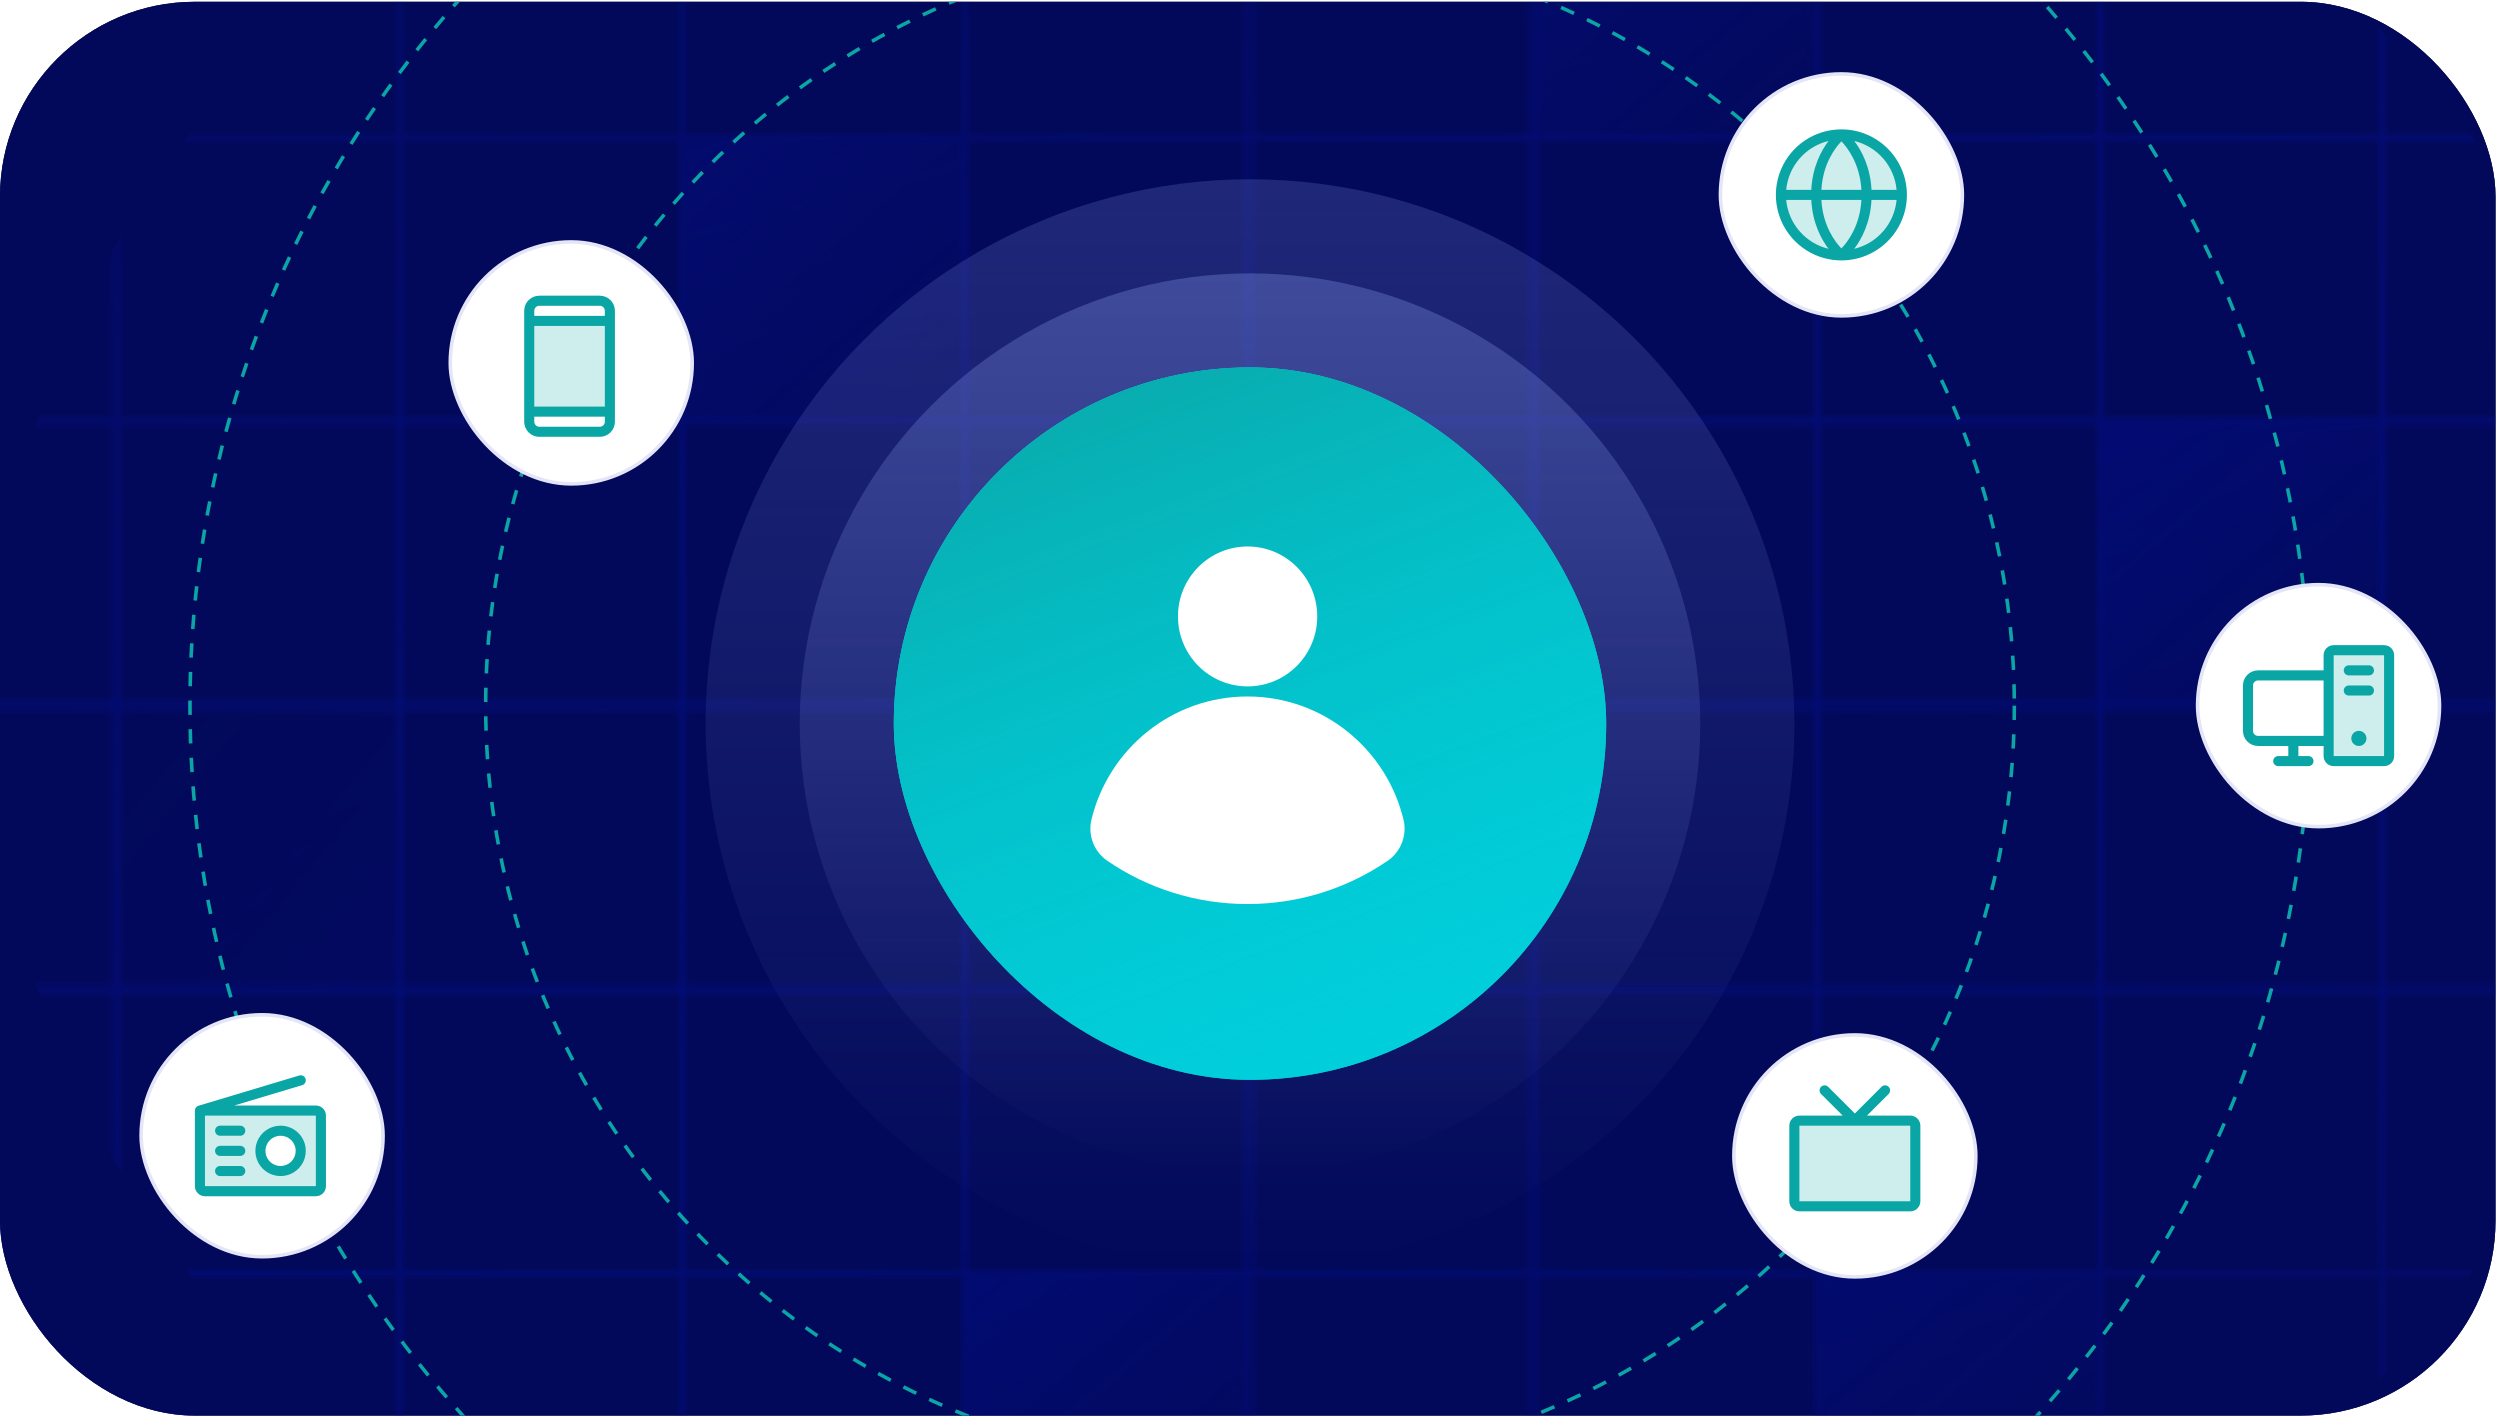 <svg width="372" height="211" viewBox="0 0 372 211" fill="none" xmlns="http://www.w3.org/2000/svg">
<g clip-path="url(#clip0_23200_16183)">
<rect y="0.266" width="371.333" height="210.375" rx="29" fill="#B9B9B9"/>
<rect y="0.266" width="371.333" height="210.375" rx="29" fill="url(#paint0_linear_23200_16183)"/>
<rect y="0.266" width="371.333" height="210.375" rx="29" fill="#02095A"/>
<g clip-path="url(#clip1_23200_16183)">
<mask id="mask0_23200_16183" style="mask-type:alpha" maskUnits="userSpaceOnUse" x="-26" y="-107" width="424" height="424">
<path d="M17.184 -21.566H-25V20.617H17.184V-21.566Z" stroke="url(#paint1_linear_23200_16183)" stroke-width="0.639" stroke-miterlimit="10"/>
<path d="M59.356 -21.566H17.172V20.617H59.356V-21.566Z" stroke="url(#paint2_linear_23200_16183)" stroke-width="0.639" stroke-miterlimit="10"/>
<path d="M101.551 -21.566H59.367V20.617H101.551V-21.566Z" stroke="url(#paint3_linear_23200_16183)" stroke-width="0.639" stroke-miterlimit="10"/>
<path d="M143.731 -21.566H101.547V20.617H143.731V-21.566Z" stroke="url(#paint4_linear_23200_16183)" stroke-width="0.639" stroke-miterlimit="10"/>
<path d="M185.918 -21.566H143.734V20.617H185.918V-21.566Z" stroke="url(#paint5_linear_23200_16183)" stroke-width="0.639" stroke-miterlimit="10"/>
<path d="M228.098 -21.566H185.914V20.617H228.098V-21.566Z" stroke="url(#paint6_linear_23200_16183)" stroke-width="0.639" stroke-miterlimit="10"/>
<path d="M270.285 -21.566H228.102V20.617H270.285V-21.566Z" fill="url(#paint7_linear_23200_16183)" stroke="url(#paint8_linear_23200_16183)" stroke-width="0.639" stroke-miterlimit="10"/>
<path d="M312.457 -21.566H270.273V20.617H312.457V-21.566Z" stroke="url(#paint9_linear_23200_16183)" stroke-width="0.639" stroke-miterlimit="10"/>
<path d="M354.645 -21.566H312.461V20.617H354.645V-21.566Z" stroke="url(#paint10_linear_23200_16183)" stroke-width="0.639" stroke-miterlimit="10"/>
<path d="M396.832 -21.566H354.648V20.617H396.832V-21.566Z" stroke="url(#paint11_linear_23200_16183)" stroke-width="0.639" stroke-miterlimit="10"/>
<path d="M17.184 20.617H-25V62.801H17.184V20.617Z" stroke="url(#paint12_linear_23200_16183)" stroke-width="0.639" stroke-miterlimit="10"/>
<path d="M59.356 20.617H17.172V62.801H59.356V20.617Z" stroke="url(#paint13_linear_23200_16183)" stroke-width="0.639" stroke-miterlimit="10"/>
<path d="M101.551 20.617H59.367V62.801H101.551V20.617Z" stroke="url(#paint14_linear_23200_16183)" stroke-width="0.639" stroke-miterlimit="10"/>
<path d="M143.731 20.617H101.547V62.801H143.731V20.617Z" fill="url(#paint15_linear_23200_16183)" stroke="url(#paint16_linear_23200_16183)" stroke-width="0.639" stroke-miterlimit="10"/>
<path d="M185.918 20.617H143.734V62.801H185.918V20.617Z" stroke="url(#paint17_linear_23200_16183)" stroke-width="0.639" stroke-miterlimit="10"/>
<path d="M228.098 20.617H185.914V62.801H228.098V20.617Z" stroke="url(#paint18_linear_23200_16183)" stroke-width="0.639" stroke-miterlimit="10"/>
<path d="M270.285 20.617H228.102V62.801H270.285V20.617Z" stroke="url(#paint19_linear_23200_16183)" stroke-width="0.639" stroke-miterlimit="10"/>
<path d="M312.457 20.617H270.273V62.801H312.457V20.617Z" stroke="url(#paint20_linear_23200_16183)" stroke-width="0.639" stroke-miterlimit="10"/>
<path d="M354.645 20.617H312.461V62.801H354.645V20.617Z" stroke="url(#paint21_linear_23200_16183)" stroke-width="0.639" stroke-miterlimit="10"/>
<path d="M396.832 20.617H354.648V62.801H396.832V20.617Z" stroke="url(#paint22_linear_23200_16183)" stroke-width="0.639" stroke-miterlimit="10"/>
<path d="M17.184 62.801H-25V104.985H17.184V62.801Z" stroke="url(#paint23_linear_23200_16183)" stroke-width="0.639" stroke-miterlimit="10"/>
<path d="M59.356 62.801H17.172V104.985H59.356V62.801Z" stroke="url(#paint24_linear_23200_16183)" stroke-width="0.639" stroke-miterlimit="10"/>
<path d="M101.551 62.801H59.367V104.985H101.551V62.801Z" stroke="url(#paint25_linear_23200_16183)" stroke-width="0.639" stroke-miterlimit="10"/>
<path d="M143.731 62.801H101.547V104.985H143.731V62.801Z" stroke="url(#paint26_linear_23200_16183)" stroke-width="0.639" stroke-miterlimit="10"/>
<path d="M185.918 62.801H143.734V104.985H185.918V62.801Z" stroke="url(#paint27_linear_23200_16183)" stroke-width="0.639" stroke-miterlimit="10"/>
<path d="M228.098 62.801H185.914V104.985H228.098V62.801Z" stroke="url(#paint28_linear_23200_16183)" stroke-width="0.639" stroke-miterlimit="10"/>
<path d="M270.285 62.801H228.102V104.985H270.285V62.801Z" stroke="url(#paint29_linear_23200_16183)" stroke-width="0.639" stroke-miterlimit="10"/>
<path d="M312.457 62.801H270.273V104.985H312.457V62.801Z" stroke="url(#paint30_linear_23200_16183)" stroke-width="0.639" stroke-miterlimit="10"/>
<path d="M354.645 62.801H312.461V104.985H354.645V62.801Z" fill="url(#paint31_linear_23200_16183)" stroke="url(#paint32_linear_23200_16183)" stroke-width="0.639" stroke-miterlimit="10"/>
<path d="M396.832 62.801H354.648V104.985H396.832V62.801Z" stroke="url(#paint33_linear_23200_16183)" stroke-width="0.639" stroke-miterlimit="10"/>
<path d="M17.184 104.98H-25V147.164H17.184V104.98Z" stroke="url(#paint34_linear_23200_16183)" stroke-width="0.639" stroke-miterlimit="10"/>
<path d="M59.356 104.98H17.172V147.164H59.356V104.98Z" fill="url(#paint35_linear_23200_16183)" stroke="url(#paint36_linear_23200_16183)" stroke-width="0.639" stroke-miterlimit="10"/>
<path d="M101.551 104.98H59.367V147.164H101.551V104.98Z" stroke="url(#paint37_linear_23200_16183)" stroke-width="0.639" stroke-miterlimit="10"/>
<path d="M143.731 104.98H101.547V147.164H143.731V104.98Z" stroke="url(#paint38_linear_23200_16183)" stroke-width="0.639" stroke-miterlimit="10"/>
<path d="M185.918 104.98H143.734V147.164H185.918V104.98Z" stroke="url(#paint39_linear_23200_16183)" stroke-width="0.639" stroke-miterlimit="10"/>
<path d="M228.098 104.98H185.914V147.164H228.098V104.98Z" stroke="url(#paint40_linear_23200_16183)" stroke-width="0.639" stroke-miterlimit="10"/>
<path d="M270.285 104.98H228.102V147.164H270.285V104.98Z" stroke="url(#paint41_linear_23200_16183)" stroke-width="0.639" stroke-miterlimit="10"/>
<path d="M312.457 104.98H270.273V147.164H312.457V104.98Z" stroke="url(#paint42_linear_23200_16183)" stroke-width="0.639" stroke-miterlimit="10"/>
<path d="M354.645 104.98H312.461V147.164H354.645V104.98Z" stroke="url(#paint43_linear_23200_16183)" stroke-width="0.639" stroke-miterlimit="10"/>
<path d="M396.832 104.98H354.648V147.164H396.832V104.98Z" stroke="url(#paint44_linear_23200_16183)" stroke-width="0.639" stroke-miterlimit="10"/>
<path d="M17.184 147.168H-25V189.352H17.184V147.168Z" stroke="url(#paint45_linear_23200_16183)" stroke-width="0.639" stroke-miterlimit="10"/>
<path d="M59.356 147.168H17.172V189.352H59.356V147.168Z" stroke="url(#paint46_linear_23200_16183)" stroke-width="0.639" stroke-miterlimit="10"/>
<path d="M101.551 147.168H59.367V189.352H101.551V147.168Z" stroke="url(#paint47_linear_23200_16183)" stroke-width="0.639" stroke-miterlimit="10"/>
<path d="M143.731 147.168H101.547V189.352H143.731V147.168Z" stroke="url(#paint48_linear_23200_16183)" stroke-width="0.639" stroke-miterlimit="10"/>
<path d="M185.918 147.168H143.734V189.352H185.918V147.168Z" stroke="url(#paint49_linear_23200_16183)" stroke-width="0.639" stroke-miterlimit="10"/>
<path d="M228.098 147.168H185.914V189.352H228.098V147.168Z" stroke="url(#paint50_linear_23200_16183)" stroke-width="0.639" stroke-miterlimit="10"/>
<path d="M270.285 147.168H228.102V189.352H270.285V147.168Z" stroke="url(#paint51_linear_23200_16183)" stroke-width="0.639" stroke-miterlimit="10"/>
<path d="M312.457 147.168H270.273V189.352H312.457V147.168Z" stroke="url(#paint52_linear_23200_16183)" stroke-width="0.639" stroke-miterlimit="10"/>
<path d="M354.645 147.168H312.461V189.352H354.645V147.168Z" stroke="url(#paint53_linear_23200_16183)" stroke-width="0.639" stroke-miterlimit="10"/>
<path d="M396.832 147.168H354.648V189.352H396.832V147.168Z" stroke="url(#paint54_linear_23200_16183)" stroke-width="0.639" stroke-miterlimit="10"/>
<path d="M17.184 189.348H-25V231.531H17.184V189.348Z" stroke="url(#paint55_linear_23200_16183)" stroke-width="0.639" stroke-miterlimit="10"/>
<path d="M59.356 189.348H17.172V231.531H59.356V189.348Z" stroke="url(#paint56_linear_23200_16183)" stroke-width="0.639" stroke-miterlimit="10"/>
<path d="M101.551 189.348H59.367V231.531H101.551V189.348Z" stroke="url(#paint57_linear_23200_16183)" stroke-width="0.639" stroke-miterlimit="10"/>
<path d="M143.731 189.348H101.547V231.531H143.731V189.348Z" stroke="url(#paint58_linear_23200_16183)" stroke-width="0.639" stroke-miterlimit="10"/>
<path d="M185.918 189.348H143.734V231.531H185.918V189.348Z" fill="url(#paint59_linear_23200_16183)" stroke="url(#paint60_linear_23200_16183)" stroke-width="0.639" stroke-miterlimit="10"/>
<path d="M228.098 189.348H185.914V231.531H228.098V189.348Z" stroke="url(#paint61_linear_23200_16183)" stroke-width="0.639" stroke-miterlimit="10"/>
<path d="M270.285 189.348H228.102V231.531H270.285V189.348Z" stroke="url(#paint62_linear_23200_16183)" stroke-width="0.639" stroke-miterlimit="10"/>
<path d="M312.457 189.348H270.273V231.531H312.457V189.348Z" fill="url(#paint63_linear_23200_16183)" stroke="url(#paint64_linear_23200_16183)" stroke-width="0.639" stroke-miterlimit="10"/>
<path d="M354.645 189.348H312.461V231.531H354.645V189.348Z" stroke="url(#paint65_linear_23200_16183)" stroke-width="0.639" stroke-miterlimit="10"/>
<path d="M396.832 189.348H354.648V231.531H396.832V189.348Z" stroke="url(#paint66_linear_23200_16183)" stroke-width="0.639" stroke-miterlimit="10"/>
</mask>
<g mask="url(#mask0_23200_16183)">
<g filter="url(#filter0_f_23200_16183)">
<ellipse cx="197.827" cy="104.75" rx="199.171" ry="162.086" fill="#02095A"/>
<ellipse cx="197.827" cy="104.75" rx="199.171" ry="162.086" fill="url(#paint67_linear_23200_16183)"/>
</g>
</g>
</g>
<circle cx="186" cy="105" r="113.733" stroke="url(#paint68_linear_23200_16183)" stroke-width="0.533" stroke-dasharray="2.13 2.13"/>
<circle cx="186" cy="105" r="157.733" stroke="url(#paint69_linear_23200_16183)" stroke-width="0.533" stroke-dasharray="2.13 2.13"/>
<g filter="url(#filter1_d_23200_16183)">
<rect x="256" y="11" width="36" height="36" rx="18" fill="white"/>
<rect x="256" y="11" width="36" height="36" rx="18" stroke="#E4E5F7" stroke-width="0.533"/>
<path opacity="0.2" d="M283 29C283 30.78 282.472 32.52 281.483 34C280.494 35.48 279.089 36.634 277.444 37.315C275.8 37.996 273.99 38.174 272.244 37.827C270.498 37.48 268.895 36.623 267.636 35.364C266.377 34.105 265.52 32.502 265.173 30.756C264.826 29.01 265.004 27.2 265.685 25.556C266.366 23.911 267.52 22.506 269 21.517C270.48 20.528 272.22 20 274 20C276.387 20 278.676 20.948 280.364 22.636C282.052 24.324 283 26.613 283 29Z" fill="#0AA5A5"/>
<path d="M274 19.25C272.072 19.25 270.187 19.822 268.583 20.893C266.98 21.965 265.73 23.487 264.992 25.269C264.254 27.05 264.061 29.011 264.437 30.902C264.814 32.793 265.742 34.531 267.106 35.894C268.469 37.258 270.207 38.187 272.098 38.563C273.989 38.939 275.95 38.746 277.731 38.008C279.513 37.27 281.035 36.02 282.107 34.417C283.178 32.813 283.75 30.928 283.75 29C283.747 26.415 282.719 23.937 280.891 22.109C279.063 20.281 276.585 19.253 274 19.25ZM282.214 28.25H278.48C278.313 24.827 276.994 22.407 275.913 20.975C277.592 21.378 279.102 22.296 280.232 23.601C281.362 24.906 282.056 26.531 282.215 28.25H282.214ZM271.022 29.75H276.978C276.762 33.651 274.894 36.042 274 36.969C273.105 36.041 271.238 33.65 271.022 29.75ZM271.022 28.25C271.238 24.349 273.106 21.958 274 21.031C274.895 21.962 276.762 24.353 276.978 28.25H271.022ZM272.087 20.975C271.006 22.407 269.688 24.827 269.52 28.25H265.785C265.944 26.531 266.638 24.906 267.768 23.601C268.898 22.296 270.408 21.378 272.087 20.975ZM265.785 29.75H269.52C269.69 33.173 271.006 35.593 272.087 37.025C270.408 36.622 268.898 35.704 267.768 34.399C266.638 33.094 265.944 31.469 265.785 29.75ZM275.91 37.025C276.991 35.593 278.306 33.173 278.477 29.75H282.212C282.052 31.468 281.359 33.093 280.23 34.398C279.1 35.703 277.591 36.621 275.913 37.025H275.91Z" fill="#0AA5A5"/>
</g>
<g filter="url(#filter2_d_23200_16183)">
<rect x="21" y="151" width="36" height="36" rx="18" fill="white"/>
<rect x="21" y="151" width="36" height="36" rx="18" stroke="#E4E5F7" stroke-width="0.533"/>
<path opacity="0.2" d="M47 165.25H29.75V176.5C29.75 176.699 29.829 176.89 29.97 177.03C30.11 177.171 30.301 177.25 30.5 177.25H47C47.199 177.25 47.39 177.171 47.53 177.03C47.671 176.89 47.75 176.699 47.75 176.5V166C47.75 165.801 47.671 165.61 47.53 165.47C47.39 165.329 47.199 165.25 47 165.25ZM41.75 174.25C41.157 174.25 40.577 174.074 40.083 173.744C39.59 173.415 39.205 172.946 38.978 172.398C38.751 171.85 38.692 171.247 38.808 170.665C38.923 170.083 39.209 169.548 39.629 169.129C40.048 168.709 40.583 168.423 41.165 168.308C41.747 168.192 42.35 168.251 42.898 168.478C43.446 168.705 43.915 169.09 44.244 169.583C44.574 170.077 44.75 170.657 44.75 171.25C44.75 172.046 44.434 172.809 43.871 173.371C43.309 173.934 42.546 174.25 41.75 174.25Z" fill="#0AA5A5"/>
<path d="M36.5 174.25C36.5 174.449 36.421 174.639 36.28 174.78C36.14 174.921 35.949 175 35.75 175H32.75C32.551 175 32.36 174.921 32.22 174.78C32.079 174.639 32 174.449 32 174.25C32 174.051 32.079 173.86 32.22 173.719C32.36 173.579 32.551 173.5 32.75 173.5H35.75C35.949 173.5 36.14 173.579 36.28 173.719C36.421 173.86 36.5 174.051 36.5 174.25ZM35.75 170.5H32.75C32.551 170.5 32.36 170.579 32.22 170.719C32.079 170.86 32 171.051 32 171.25C32 171.449 32.079 171.639 32.22 171.78C32.36 171.921 32.551 172 32.75 172H35.75C35.949 172 36.14 171.921 36.28 171.78C36.421 171.639 36.5 171.449 36.5 171.25C36.5 171.051 36.421 170.86 36.28 170.719C36.14 170.579 35.949 170.5 35.75 170.5ZM35.75 167.5H32.75C32.551 167.5 32.36 167.579 32.22 167.719C32.079 167.86 32 168.051 32 168.25C32 168.449 32.079 168.639 32.22 168.78C32.36 168.921 32.551 169 32.75 169H35.75C35.949 169 36.14 168.921 36.28 168.78C36.421 168.639 36.5 168.449 36.5 168.25C36.5 168.051 36.421 167.86 36.28 167.719C36.14 167.579 35.949 167.5 35.75 167.5ZM48.5 166V176.5C48.5 176.898 48.342 177.279 48.061 177.56C47.779 177.842 47.398 178 47 178H30.5C30.102 178 29.721 177.842 29.439 177.56C29.158 177.279 29 176.898 29 176.5V165.25C29 165.089 29.052 164.932 29.148 164.802C29.245 164.673 29.38 164.578 29.534 164.532L44.534 160.032C44.629 160.003 44.728 159.994 44.826 160.004C44.924 160.014 45.019 160.043 45.106 160.09C45.192 160.136 45.269 160.2 45.331 160.276C45.394 160.352 45.44 160.44 45.469 160.535C45.497 160.629 45.506 160.728 45.496 160.826C45.486 160.924 45.457 161.019 45.411 161.106C45.364 161.193 45.301 161.269 45.224 161.332C45.148 161.394 45.06 161.441 44.966 161.469L34.86 164.5H47C47.398 164.5 47.779 164.658 48.061 164.939C48.342 165.22 48.5 165.602 48.5 166ZM47 176.5V166H30.5V176.5H47ZM45.5 171.25C45.5 171.991 45.28 172.716 44.868 173.333C44.456 173.95 43.87 174.43 43.185 174.714C42.5 174.998 41.746 175.072 41.018 174.928C40.291 174.783 39.623 174.426 39.098 173.901C38.574 173.377 38.217 172.709 38.072 171.981C37.927 171.254 38.002 170.5 38.285 169.815C38.569 169.129 39.05 168.544 39.667 168.132C40.283 167.72 41.008 167.5 41.75 167.5C42.745 167.5 43.698 167.895 44.402 168.598C45.105 169.301 45.5 170.255 45.5 171.25ZM44 171.25C44 170.805 43.868 170.37 43.621 170C43.374 169.63 43.022 169.341 42.611 169.171C42.2 169.001 41.748 168.956 41.311 169.043C40.875 169.13 40.474 169.344 40.159 169.659C39.844 169.973 39.63 170.374 39.543 170.811C39.456 171.247 39.501 171.7 39.671 172.111C39.842 172.522 40.13 172.873 40.5 173.121C40.87 173.368 41.305 173.5 41.75 173.5C42.347 173.5 42.919 173.263 43.341 172.841C43.763 172.419 44 171.847 44 171.25Z" fill="#0AA5A5"/>
</g>
<g filter="url(#filter3_d_23200_16183)">
<rect x="258" y="154" width="36" height="36" rx="18" fill="white"/>
<rect x="258" y="154" width="36" height="36" rx="18" stroke="#E4E5F7" stroke-width="0.533"/>
<path opacity="0.2" d="M285 167.5V178.75C285 178.949 284.921 179.14 284.78 179.28C284.64 179.421 284.449 179.5 284.25 179.5H267.75C267.551 179.5 267.36 179.421 267.22 179.28C267.079 179.14 267 178.949 267 178.75V167.5C267 167.301 267.079 167.11 267.22 166.97C267.36 166.829 267.551 166.75 267.75 166.75H284.25C284.449 166.75 284.64 166.829 284.78 166.97C284.921 167.11 285 167.301 285 167.5Z" fill="#0AA5A5"/>
<path d="M284.25 166H277.81L281.031 162.781C281.171 162.64 281.25 162.449 281.25 162.25C281.25 162.051 281.171 161.861 281.031 161.72C280.89 161.579 280.699 161.5 280.5 161.5C280.301 161.5 280.11 161.579 279.969 161.72L276 165.69L272.031 161.72C271.961 161.65 271.878 161.595 271.787 161.557C271.696 161.519 271.599 161.5 271.5 161.5C271.401 161.5 271.304 161.519 271.213 161.557C271.122 161.595 271.039 161.65 270.969 161.72C270.829 161.861 270.75 162.051 270.75 162.25C270.75 162.449 270.829 162.64 270.969 162.781L274.19 166H267.75C267.352 166 266.971 166.158 266.689 166.44C266.408 166.721 266.25 167.103 266.25 167.5V178.75C266.25 179.148 266.408 179.53 266.689 179.811C266.971 180.092 267.352 180.25 267.75 180.25H284.25C284.648 180.25 285.029 180.092 285.311 179.811C285.592 179.53 285.75 179.148 285.75 178.75V167.5C285.75 167.103 285.592 166.721 285.311 166.44C285.029 166.158 284.648 166 284.25 166ZM284.25 178.75H267.75V167.5H284.25V178.75Z" fill="#0AA5A5"/>
</g>
<g filter="url(#filter4_d_23200_16183)">
<rect x="67" y="36" width="36" height="36" rx="18" fill="white"/>
<rect x="67" y="36" width="36" height="36" rx="18" stroke="#E4E5F7" stroke-width="0.533"/>
<path opacity="0.2" d="M90.75 47.75V61.25H78.75V47.75H90.75Z" fill="#0AA5A5"/>
<path d="M89.25 44H80.25C79.653 44 79.081 44.237 78.659 44.659C78.237 45.081 78 45.653 78 46.25V62.75C78 63.347 78.237 63.919 78.659 64.341C79.081 64.763 79.653 65 80.25 65H89.25C89.847 65 90.419 64.763 90.841 64.341C91.263 63.919 91.5 63.347 91.5 62.75V46.25C91.5 45.653 91.263 45.081 90.841 44.659C90.419 44.237 89.847 44 89.25 44ZM79.5 48.5H90V60.5H79.5V48.5ZM80.25 45.5H89.25C89.449 45.5 89.64 45.579 89.78 45.72C89.921 45.86 90 46.051 90 46.25V47H79.5V46.25C79.5 46.051 79.579 45.86 79.72 45.72C79.86 45.579 80.051 45.5 80.25 45.5ZM89.25 63.5H80.25C80.051 63.5 79.86 63.421 79.72 63.28C79.579 63.14 79.5 62.949 79.5 62.75V62H90V62.75C90 62.949 89.921 63.14 89.78 63.28C89.64 63.421 89.449 63.5 89.25 63.5Z" fill="#0AA5A5"/>
</g>
<g filter="url(#filter5_d_23200_16183)">
<rect x="327" y="87" width="36" height="36" rx="18" fill="white"/>
<rect x="327" y="87" width="36" height="36" rx="18" stroke="#E4E5F7" stroke-width="0.533"/>
<path opacity="0.2" d="M355.5 97.5V112.5C355.5 112.699 355.421 112.89 355.28 113.03C355.14 113.171 354.949 113.25 354.75 113.25H347.25C347.051 113.25 346.86 113.171 346.72 113.03C346.579 112.89 346.5 112.699 346.5 112.5V97.5C346.5 97.301 346.579 97.11 346.72 96.97C346.86 96.829 347.051 96.75 347.25 96.75H354.75C354.949 96.75 355.14 96.829 355.28 96.97C355.421 97.11 355.5 97.301 355.5 97.5Z" fill="#0AA5A5"/>
<path d="M353.25 99.75C353.25 99.949 353.171 100.14 353.03 100.28C352.89 100.421 352.699 100.5 352.5 100.5H349.5C349.301 100.5 349.11 100.421 348.97 100.28C348.829 100.14 348.75 99.949 348.75 99.75C348.75 99.551 348.829 99.36 348.97 99.22C349.11 99.079 349.301 99 349.5 99H352.5C352.699 99 352.89 99.079 353.03 99.22C353.171 99.36 353.25 99.551 353.25 99.75ZM352.5 102H349.5C349.301 102 349.11 102.079 348.97 102.22C348.829 102.36 348.75 102.551 348.75 102.75C348.75 102.949 348.829 103.14 348.97 103.28C349.11 103.421 349.301 103.5 349.5 103.5H352.5C352.699 103.5 352.89 103.421 353.03 103.28C353.171 103.14 353.25 102.949 353.25 102.75C353.25 102.551 353.171 102.36 353.03 102.22C352.89 102.079 352.699 102 352.5 102ZM356.25 97.5V112.5C356.25 112.898 356.092 113.279 355.811 113.561C355.529 113.842 355.148 114 354.75 114H347.25C346.852 114 346.471 113.842 346.189 113.561C345.908 113.279 345.75 112.898 345.75 112.5V111H342V112.5H343.5C343.699 112.5 343.89 112.579 344.03 112.72C344.171 112.86 344.25 113.051 344.25 113.25C344.25 113.449 344.171 113.64 344.03 113.78C343.89 113.921 343.699 114 343.5 114H339C338.801 114 338.61 113.921 338.47 113.78C338.329 113.64 338.25 113.449 338.25 113.25C338.25 113.051 338.329 112.86 338.47 112.72C338.61 112.579 338.801 112.5 339 112.5H340.5V111H336C335.403 111 334.831 110.763 334.409 110.341C333.987 109.919 333.75 109.347 333.75 108.75V102C333.75 101.403 333.987 100.831 334.409 100.409C334.831 99.987 335.403 99.75 336 99.75H345.75V97.5C345.75 97.102 345.908 96.721 346.189 96.439C346.471 96.158 346.852 96 347.25 96H354.75C355.148 96 355.529 96.158 355.811 96.439C356.092 96.721 356.25 97.102 356.25 97.5ZM345.75 109.5V101.25H336C335.801 101.25 335.61 101.329 335.47 101.47C335.329 101.61 335.25 101.801 335.25 102V108.75C335.25 108.949 335.329 109.14 335.47 109.28C335.61 109.421 335.801 109.5 336 109.5H345.75ZM354.75 112.5V97.5H347.25V112.5H354.75ZM351 108.75C350.777 108.75 350.56 108.816 350.375 108.94C350.19 109.063 350.046 109.239 349.961 109.444C349.875 109.65 349.853 109.876 349.897 110.094C349.94 110.313 350.047 110.513 350.205 110.67C350.362 110.828 350.562 110.935 350.781 110.978C350.999 111.022 351.225 111 351.431 110.914C351.636 110.829 351.812 110.685 351.935 110.5C352.059 110.315 352.125 110.098 352.125 109.875C352.125 109.577 352.006 109.29 351.795 109.08C351.585 108.869 351.298 108.75 351 108.75Z" fill="#0AA5A5"/>
</g>
<circle cx="186" cy="107.676" r="81" fill="url(#paint70_linear_23200_16183)" fill-opacity="0.2"/>
<circle cx="186" cy="107.676" r="67" fill="url(#paint71_linear_23200_16183)" fill-opacity="0.3"/>
<g filter="url(#filter6_d_23200_16183)">
<rect x="133" y="54.676" width="106" height="106" rx="53" fill="#0AA5A5"/>
<rect x="133" y="54.676" width="106" height="106" rx="53" fill="#00D0DD"/>
<rect x="133" y="54.676" width="106" height="106" rx="53" fill="url(#paint72_linear_23200_16183)"/>
<path d="M185.643 102.137C191.366 102.137 196.005 97.476 196.005 91.727C196.005 85.977 191.366 81.316 185.643 81.316C179.92 81.316 175.281 85.977 175.281 91.727C175.281 97.476 179.92 102.137 185.643 102.137Z" fill="white"/>
<path d="M208.837 121.94C209.405 124.283 208.459 126.737 206.473 128.093C200.53 132.15 193.353 134.521 185.625 134.521C177.897 134.521 170.72 132.151 164.777 128.093C162.791 126.737 161.845 124.283 162.413 121.94C164.959 111.435 174.386 103.637 185.625 103.637C196.864 103.637 206.291 111.435 208.837 121.94Z" fill="white"/>
</g>
</g>
<defs>
<filter id="filter0_f_23200_16183" x="-54.03" y="-110.022" width="503.716" height="429.544" filterUnits="userSpaceOnUse" color-interpolation-filters="sRGB">
<feFlood flood-opacity="0" result="BackgroundImageFix"/>
<feBlend mode="normal" in="SourceGraphic" in2="BackgroundImageFix" result="shape"/>
<feGaussianBlur stdDeviation="26.343" result="effect1_foregroundBlur_23200_16183"/>
</filter>
<filter id="filter1_d_23200_16183" x="249.121" y="4.121" width="49.758" height="49.758" filterUnits="userSpaceOnUse" color-interpolation-filters="sRGB">
<feFlood flood-opacity="0" result="BackgroundImageFix"/>
<feColorMatrix in="SourceAlpha" type="matrix" values="0 0 0 0 0 0 0 0 0 0 0 0 0 0 0 0 0 0 127 0" result="hardAlpha"/>
<feOffset/>
<feGaussianBlur stdDeviation="3.307"/>
<feComposite in2="hardAlpha" operator="out"/>
<feColorMatrix type="matrix" values="0 0 0 0 0.149 0 0 0 0 0.192 0 0 0 0 0.424 0 0 0 0.1 0"/>
<feBlend mode="normal" in2="BackgroundImageFix" result="effect1_dropShadow_23200_16183"/>
<feBlend mode="normal" in="SourceGraphic" in2="effect1_dropShadow_23200_16183" result="shape"/>
</filter>
<filter id="filter2_d_23200_16183" x="14.121" y="144.121" width="49.758" height="49.758" filterUnits="userSpaceOnUse" color-interpolation-filters="sRGB">
<feFlood flood-opacity="0" result="BackgroundImageFix"/>
<feColorMatrix in="SourceAlpha" type="matrix" values="0 0 0 0 0 0 0 0 0 0 0 0 0 0 0 0 0 0 127 0" result="hardAlpha"/>
<feOffset/>
<feGaussianBlur stdDeviation="3.307"/>
<feComposite in2="hardAlpha" operator="out"/>
<feColorMatrix type="matrix" values="0 0 0 0 0.149 0 0 0 0 0.192 0 0 0 0 0.424 0 0 0 0.1 0"/>
<feBlend mode="normal" in2="BackgroundImageFix" result="effect1_dropShadow_23200_16183"/>
<feBlend mode="normal" in="SourceGraphic" in2="effect1_dropShadow_23200_16183" result="shape"/>
</filter>
<filter id="filter3_d_23200_16183" x="251.121" y="147.121" width="49.758" height="49.758" filterUnits="userSpaceOnUse" color-interpolation-filters="sRGB">
<feFlood flood-opacity="0" result="BackgroundImageFix"/>
<feColorMatrix in="SourceAlpha" type="matrix" values="0 0 0 0 0 0 0 0 0 0 0 0 0 0 0 0 0 0 127 0" result="hardAlpha"/>
<feOffset/>
<feGaussianBlur stdDeviation="3.307"/>
<feComposite in2="hardAlpha" operator="out"/>
<feColorMatrix type="matrix" values="0 0 0 0 0.149 0 0 0 0 0.192 0 0 0 0 0.424 0 0 0 0.1 0"/>
<feBlend mode="normal" in2="BackgroundImageFix" result="effect1_dropShadow_23200_16183"/>
<feBlend mode="normal" in="SourceGraphic" in2="effect1_dropShadow_23200_16183" result="shape"/>
</filter>
<filter id="filter4_d_23200_16183" x="60.121" y="29.121" width="49.758" height="49.758" filterUnits="userSpaceOnUse" color-interpolation-filters="sRGB">
<feFlood flood-opacity="0" result="BackgroundImageFix"/>
<feColorMatrix in="SourceAlpha" type="matrix" values="0 0 0 0 0 0 0 0 0 0 0 0 0 0 0 0 0 0 127 0" result="hardAlpha"/>
<feOffset/>
<feGaussianBlur stdDeviation="3.307"/>
<feComposite in2="hardAlpha" operator="out"/>
<feColorMatrix type="matrix" values="0 0 0 0 0.149 0 0 0 0 0.192 0 0 0 0 0.424 0 0 0 0.1 0"/>
<feBlend mode="normal" in2="BackgroundImageFix" result="effect1_dropShadow_23200_16183"/>
<feBlend mode="normal" in="SourceGraphic" in2="effect1_dropShadow_23200_16183" result="shape"/>
</filter>
<filter id="filter5_d_23200_16183" x="320.121" y="80.121" width="49.758" height="49.758" filterUnits="userSpaceOnUse" color-interpolation-filters="sRGB">
<feFlood flood-opacity="0" result="BackgroundImageFix"/>
<feColorMatrix in="SourceAlpha" type="matrix" values="0 0 0 0 0 0 0 0 0 0 0 0 0 0 0 0 0 0 127 0" result="hardAlpha"/>
<feOffset/>
<feGaussianBlur stdDeviation="3.307"/>
<feComposite in2="hardAlpha" operator="out"/>
<feColorMatrix type="matrix" values="0 0 0 0 0.149 0 0 0 0 0.192 0 0 0 0 0.424 0 0 0 0.1 0"/>
<feBlend mode="normal" in2="BackgroundImageFix" result="effect1_dropShadow_23200_16183"/>
<feBlend mode="normal" in="SourceGraphic" in2="effect1_dropShadow_23200_16183" result="shape"/>
</filter>
<filter id="filter6_d_23200_16183" x="122.173" y="43.849" width="127.654" height="127.654" filterUnits="userSpaceOnUse" color-interpolation-filters="sRGB">
<feFlood flood-opacity="0" result="BackgroundImageFix"/>
<feColorMatrix in="SourceAlpha" type="matrix" values="0 0 0 0 0 0 0 0 0 0 0 0 0 0 0 0 0 0 127 0" result="hardAlpha"/>
<feOffset/>
<feGaussianBlur stdDeviation="5.414"/>
<feComposite in2="hardAlpha" operator="out"/>
<feColorMatrix type="matrix" values="0 0 0 0 0 0 0 0 0 0.815 0 0 0 0 0.867 0 0 0 0.67 0"/>
<feBlend mode="normal" in2="BackgroundImageFix" result="effect1_dropShadow_23200_16183"/>
<feBlend mode="normal" in="SourceGraphic" in2="effect1_dropShadow_23200_16183" result="shape"/>
</filter>
<linearGradient id="paint0_linear_23200_16183" x1="185.667" y1="0.266" x2="185.667" y2="210.641" gradientUnits="userSpaceOnUse">
<stop stop-color="#0D1040"/>
<stop offset="1" stop-color="#1C226C"/>
</linearGradient>
<linearGradient id="paint1_linear_23200_16183" x1="38.557" y1="-34.328" x2="-32.998" y2="46.401" gradientUnits="userSpaceOnUse">
<stop stop-color="#1B2169"/>
<stop offset="1" stop-color="#171C5D"/>
</linearGradient>
<linearGradient id="paint2_linear_23200_16183" x1="80.729" y1="-34.328" x2="9.173" y2="46.401" gradientUnits="userSpaceOnUse">
<stop stop-color="#1B2169"/>
<stop offset="1" stop-color="#171C5D"/>
</linearGradient>
<linearGradient id="paint3_linear_23200_16183" x1="122.924" y1="-34.328" x2="51.369" y2="46.401" gradientUnits="userSpaceOnUse">
<stop stop-color="#1B2169"/>
<stop offset="1" stop-color="#171C5D"/>
</linearGradient>
<linearGradient id="paint4_linear_23200_16183" x1="165.104" y1="-34.328" x2="93.549" y2="46.401" gradientUnits="userSpaceOnUse">
<stop stop-color="#1B2169"/>
<stop offset="1" stop-color="#171C5D"/>
</linearGradient>
<linearGradient id="paint5_linear_23200_16183" x1="207.291" y1="-34.328" x2="135.736" y2="46.401" gradientUnits="userSpaceOnUse">
<stop stop-color="#1B2169"/>
<stop offset="1" stop-color="#171C5D"/>
</linearGradient>
<linearGradient id="paint6_linear_23200_16183" x1="249.471" y1="-34.328" x2="177.916" y2="46.401" gradientUnits="userSpaceOnUse">
<stop stop-color="#1B2169"/>
<stop offset="1" stop-color="#171C5D"/>
</linearGradient>
<linearGradient id="paint7_linear_23200_16183" x1="230.457" y1="-21.449" x2="270.419" y2="25.227" gradientUnits="userSpaceOnUse">
<stop/>
<stop offset="1" stop-color="#D9D9D9" stop-opacity="0"/>
<stop offset="1" stop-color="white" stop-opacity="0"/>
</linearGradient>
<linearGradient id="paint8_linear_23200_16183" x1="291.658" y1="-34.328" x2="220.103" y2="46.401" gradientUnits="userSpaceOnUse">
<stop stop-color="#1B2169"/>
<stop offset="1" stop-color="#171C5D"/>
</linearGradient>
<linearGradient id="paint9_linear_23200_16183" x1="333.83" y1="-34.328" x2="262.275" y2="46.401" gradientUnits="userSpaceOnUse">
<stop stop-color="#1B2169"/>
<stop offset="1" stop-color="#171C5D"/>
</linearGradient>
<linearGradient id="paint10_linear_23200_16183" x1="376.018" y1="-34.328" x2="304.463" y2="46.401" gradientUnits="userSpaceOnUse">
<stop stop-color="#1B2169"/>
<stop offset="1" stop-color="#171C5D"/>
</linearGradient>
<linearGradient id="paint11_linear_23200_16183" x1="418.205" y1="-34.328" x2="346.65" y2="46.401" gradientUnits="userSpaceOnUse">
<stop stop-color="#1B2169"/>
<stop offset="1" stop-color="#171C5D"/>
</linearGradient>
<linearGradient id="paint12_linear_23200_16183" x1="38.557" y1="7.855" x2="-32.998" y2="88.584" gradientUnits="userSpaceOnUse">
<stop stop-color="#1B2169"/>
<stop offset="1" stop-color="#171C5D"/>
</linearGradient>
<linearGradient id="paint13_linear_23200_16183" x1="80.729" y1="7.855" x2="9.174" y2="88.584" gradientUnits="userSpaceOnUse">
<stop stop-color="#1B2169"/>
<stop offset="1" stop-color="#171C5D"/>
</linearGradient>
<linearGradient id="paint14_linear_23200_16183" x1="122.924" y1="7.855" x2="51.369" y2="88.584" gradientUnits="userSpaceOnUse">
<stop stop-color="#1B2169"/>
<stop offset="1" stop-color="#171C5D"/>
</linearGradient>
<linearGradient id="paint15_linear_23200_16183" x1="103.902" y1="20.735" x2="143.864" y2="67.41" gradientUnits="userSpaceOnUse">
<stop/>
<stop offset="1" stop-color="#D9D9D9" stop-opacity="0"/>
<stop offset="1" stop-color="white" stop-opacity="0"/>
</linearGradient>
<linearGradient id="paint16_linear_23200_16183" x1="165.104" y1="7.855" x2="93.549" y2="88.584" gradientUnits="userSpaceOnUse">
<stop stop-color="#1B2169"/>
<stop offset="1" stop-color="#171C5D"/>
</linearGradient>
<linearGradient id="paint17_linear_23200_16183" x1="207.291" y1="7.855" x2="135.736" y2="88.584" gradientUnits="userSpaceOnUse">
<stop stop-color="#1B2169"/>
<stop offset="1" stop-color="#171C5D"/>
</linearGradient>
<linearGradient id="paint18_linear_23200_16183" x1="249.471" y1="7.855" x2="177.916" y2="88.584" gradientUnits="userSpaceOnUse">
<stop stop-color="#1B2169"/>
<stop offset="1" stop-color="#171C5D"/>
</linearGradient>
<linearGradient id="paint19_linear_23200_16183" x1="291.658" y1="7.855" x2="220.103" y2="88.584" gradientUnits="userSpaceOnUse">
<stop stop-color="#1B2169"/>
<stop offset="1" stop-color="#171C5D"/>
</linearGradient>
<linearGradient id="paint20_linear_23200_16183" x1="333.83" y1="7.855" x2="262.275" y2="88.584" gradientUnits="userSpaceOnUse">
<stop stop-color="#1B2169"/>
<stop offset="1" stop-color="#171C5D"/>
</linearGradient>
<linearGradient id="paint21_linear_23200_16183" x1="376.018" y1="7.855" x2="304.463" y2="88.584" gradientUnits="userSpaceOnUse">
<stop stop-color="#1B2169"/>
<stop offset="1" stop-color="#171C5D"/>
</linearGradient>
<linearGradient id="paint22_linear_23200_16183" x1="418.205" y1="7.855" x2="346.65" y2="88.584" gradientUnits="userSpaceOnUse">
<stop stop-color="#1B2169"/>
<stop offset="1" stop-color="#171C5D"/>
</linearGradient>
<linearGradient id="paint23_linear_23200_16183" x1="38.557" y1="50.039" x2="-32.998" y2="130.768" gradientUnits="userSpaceOnUse">
<stop stop-color="#1B2169"/>
<stop offset="1" stop-color="#171C5D"/>
</linearGradient>
<linearGradient id="paint24_linear_23200_16183" x1="80.729" y1="50.039" x2="9.173" y2="130.768" gradientUnits="userSpaceOnUse">
<stop stop-color="#1B2169"/>
<stop offset="1" stop-color="#171C5D"/>
</linearGradient>
<linearGradient id="paint25_linear_23200_16183" x1="122.924" y1="50.039" x2="51.369" y2="130.768" gradientUnits="userSpaceOnUse">
<stop stop-color="#1B2169"/>
<stop offset="1" stop-color="#171C5D"/>
</linearGradient>
<linearGradient id="paint26_linear_23200_16183" x1="165.104" y1="50.039" x2="93.549" y2="130.768" gradientUnits="userSpaceOnUse">
<stop stop-color="#1B2169"/>
<stop offset="1" stop-color="#171C5D"/>
</linearGradient>
<linearGradient id="paint27_linear_23200_16183" x1="207.291" y1="50.039" x2="135.736" y2="130.768" gradientUnits="userSpaceOnUse">
<stop stop-color="#1B2169"/>
<stop offset="1" stop-color="#171C5D"/>
</linearGradient>
<linearGradient id="paint28_linear_23200_16183" x1="249.471" y1="50.039" x2="177.916" y2="130.768" gradientUnits="userSpaceOnUse">
<stop stop-color="#1B2169"/>
<stop offset="1" stop-color="#171C5D"/>
</linearGradient>
<linearGradient id="paint29_linear_23200_16183" x1="291.658" y1="50.039" x2="220.103" y2="130.768" gradientUnits="userSpaceOnUse">
<stop stop-color="#1B2169"/>
<stop offset="1" stop-color="#171C5D"/>
</linearGradient>
<linearGradient id="paint30_linear_23200_16183" x1="333.83" y1="50.039" x2="262.275" y2="130.768" gradientUnits="userSpaceOnUse">
<stop stop-color="#1B2169"/>
<stop offset="1" stop-color="#171C5D"/>
</linearGradient>
<linearGradient id="paint31_linear_23200_16183" x1="314.816" y1="62.918" x2="354.778" y2="109.594" gradientUnits="userSpaceOnUse">
<stop/>
<stop offset="1" stop-color="#D9D9D9" stop-opacity="0"/>
<stop offset="1" stop-color="white" stop-opacity="0"/>
</linearGradient>
<linearGradient id="paint32_linear_23200_16183" x1="376.018" y1="50.039" x2="304.463" y2="130.768" gradientUnits="userSpaceOnUse">
<stop stop-color="#1B2169"/>
<stop offset="1" stop-color="#171C5D"/>
</linearGradient>
<linearGradient id="paint33_linear_23200_16183" x1="418.205" y1="50.039" x2="346.65" y2="130.768" gradientUnits="userSpaceOnUse">
<stop stop-color="#1B2169"/>
<stop offset="1" stop-color="#171C5D"/>
</linearGradient>
<linearGradient id="paint34_linear_23200_16183" x1="38.557" y1="92.218" x2="-32.998" y2="172.947" gradientUnits="userSpaceOnUse">
<stop stop-color="#1B2169"/>
<stop offset="1" stop-color="#171C5D"/>
</linearGradient>
<linearGradient id="paint35_linear_23200_16183" x1="74.414" y1="152.061" x2="17.188" y2="105.065" gradientUnits="userSpaceOnUse">
<stop stop-opacity="0.27"/>
<stop offset="1" stop-color="#D9D9D9" stop-opacity="0"/>
<stop offset="1" stop-color="white" stop-opacity="0"/>
</linearGradient>
<linearGradient id="paint36_linear_23200_16183" x1="80.729" y1="92.218" x2="9.173" y2="172.947" gradientUnits="userSpaceOnUse">
<stop stop-color="#1B2169"/>
<stop offset="1" stop-color="#171C5D"/>
</linearGradient>
<linearGradient id="paint37_linear_23200_16183" x1="122.924" y1="92.218" x2="51.369" y2="172.947" gradientUnits="userSpaceOnUse">
<stop stop-color="#1B2169"/>
<stop offset="1" stop-color="#171C5D"/>
</linearGradient>
<linearGradient id="paint38_linear_23200_16183" x1="165.104" y1="92.218" x2="93.549" y2="172.947" gradientUnits="userSpaceOnUse">
<stop stop-color="#1B2169"/>
<stop offset="1" stop-color="#171C5D"/>
</linearGradient>
<linearGradient id="paint39_linear_23200_16183" x1="207.291" y1="92.218" x2="135.736" y2="172.947" gradientUnits="userSpaceOnUse">
<stop stop-color="#1B2169"/>
<stop offset="1" stop-color="#171C5D"/>
</linearGradient>
<linearGradient id="paint40_linear_23200_16183" x1="249.471" y1="92.218" x2="177.916" y2="172.947" gradientUnits="userSpaceOnUse">
<stop stop-color="#1B2169"/>
<stop offset="1" stop-color="#171C5D"/>
</linearGradient>
<linearGradient id="paint41_linear_23200_16183" x1="291.658" y1="92.218" x2="220.103" y2="172.947" gradientUnits="userSpaceOnUse">
<stop stop-color="#1B2169"/>
<stop offset="1" stop-color="#171C5D"/>
</linearGradient>
<linearGradient id="paint42_linear_23200_16183" x1="333.83" y1="92.218" x2="262.275" y2="172.947" gradientUnits="userSpaceOnUse">
<stop stop-color="#1B2169"/>
<stop offset="1" stop-color="#171C5D"/>
</linearGradient>
<linearGradient id="paint43_linear_23200_16183" x1="376.018" y1="92.218" x2="304.463" y2="172.948" gradientUnits="userSpaceOnUse">
<stop stop-color="#1B2169"/>
<stop offset="1" stop-color="#171C5D"/>
</linearGradient>
<linearGradient id="paint44_linear_23200_16183" x1="418.205" y1="92.218" x2="346.65" y2="172.947" gradientUnits="userSpaceOnUse">
<stop stop-color="#1B2169"/>
<stop offset="1" stop-color="#171C5D"/>
</linearGradient>
<linearGradient id="paint45_linear_23200_16183" x1="38.557" y1="134.406" x2="-32.998" y2="215.135" gradientUnits="userSpaceOnUse">
<stop stop-color="#1B2169"/>
<stop offset="1" stop-color="#171C5D"/>
</linearGradient>
<linearGradient id="paint46_linear_23200_16183" x1="80.729" y1="134.406" x2="9.174" y2="215.135" gradientUnits="userSpaceOnUse">
<stop stop-color="#1B2169"/>
<stop offset="1" stop-color="#171C5D"/>
</linearGradient>
<linearGradient id="paint47_linear_23200_16183" x1="122.924" y1="134.406" x2="51.369" y2="215.135" gradientUnits="userSpaceOnUse">
<stop stop-color="#1B2169"/>
<stop offset="1" stop-color="#171C5D"/>
</linearGradient>
<linearGradient id="paint48_linear_23200_16183" x1="165.104" y1="134.406" x2="93.549" y2="215.135" gradientUnits="userSpaceOnUse">
<stop stop-color="#1B2169"/>
<stop offset="1" stop-color="#171C5D"/>
</linearGradient>
<linearGradient id="paint49_linear_23200_16183" x1="207.291" y1="134.406" x2="135.736" y2="215.135" gradientUnits="userSpaceOnUse">
<stop stop-color="#1B2169"/>
<stop offset="1" stop-color="#171C5D"/>
</linearGradient>
<linearGradient id="paint50_linear_23200_16183" x1="249.471" y1="134.406" x2="177.916" y2="215.135" gradientUnits="userSpaceOnUse">
<stop stop-color="#1B2169"/>
<stop offset="1" stop-color="#171C5D"/>
</linearGradient>
<linearGradient id="paint51_linear_23200_16183" x1="291.658" y1="134.406" x2="220.103" y2="215.135" gradientUnits="userSpaceOnUse">
<stop stop-color="#1B2169"/>
<stop offset="1" stop-color="#171C5D"/>
</linearGradient>
<linearGradient id="paint52_linear_23200_16183" x1="333.83" y1="134.406" x2="262.275" y2="215.135" gradientUnits="userSpaceOnUse">
<stop stop-color="#1B2169"/>
<stop offset="1" stop-color="#171C5D"/>
</linearGradient>
<linearGradient id="paint53_linear_23200_16183" x1="376.018" y1="134.406" x2="304.463" y2="215.135" gradientUnits="userSpaceOnUse">
<stop stop-color="#1B2169"/>
<stop offset="1" stop-color="#171C5D"/>
</linearGradient>
<linearGradient id="paint54_linear_23200_16183" x1="418.205" y1="134.406" x2="346.65" y2="215.135" gradientUnits="userSpaceOnUse">
<stop stop-color="#1B2169"/>
<stop offset="1" stop-color="#171C5D"/>
</linearGradient>
<linearGradient id="paint55_linear_23200_16183" x1="38.557" y1="176.586" x2="-32.998" y2="257.315" gradientUnits="userSpaceOnUse">
<stop stop-color="#1B2169"/>
<stop offset="1" stop-color="#171C5D"/>
</linearGradient>
<linearGradient id="paint56_linear_23200_16183" x1="80.729" y1="176.586" x2="9.174" y2="257.315" gradientUnits="userSpaceOnUse">
<stop stop-color="#1B2169"/>
<stop offset="1" stop-color="#171C5D"/>
</linearGradient>
<linearGradient id="paint57_linear_23200_16183" x1="122.924" y1="176.586" x2="51.369" y2="257.315" gradientUnits="userSpaceOnUse">
<stop stop-color="#1B2169"/>
<stop offset="1" stop-color="#171C5D"/>
</linearGradient>
<linearGradient id="paint58_linear_23200_16183" x1="165.104" y1="176.586" x2="93.549" y2="257.315" gradientUnits="userSpaceOnUse">
<stop stop-color="#1B2169"/>
<stop offset="1" stop-color="#171C5D"/>
</linearGradient>
<linearGradient id="paint59_linear_23200_16183" x1="146.09" y1="189.465" x2="186.052" y2="236.141" gradientUnits="userSpaceOnUse">
<stop/>
<stop offset="1" stop-color="#D9D9D9" stop-opacity="0"/>
<stop offset="1" stop-color="white" stop-opacity="0"/>
</linearGradient>
<linearGradient id="paint60_linear_23200_16183" x1="207.291" y1="176.586" x2="135.736" y2="257.315" gradientUnits="userSpaceOnUse">
<stop stop-color="#1B2169"/>
<stop offset="1" stop-color="#171C5D"/>
</linearGradient>
<linearGradient id="paint61_linear_23200_16183" x1="249.471" y1="176.586" x2="177.916" y2="257.315" gradientUnits="userSpaceOnUse">
<stop stop-color="#1B2169"/>
<stop offset="1" stop-color="#171C5D"/>
</linearGradient>
<linearGradient id="paint62_linear_23200_16183" x1="291.658" y1="176.586" x2="220.103" y2="257.315" gradientUnits="userSpaceOnUse">
<stop stop-color="#1B2169"/>
<stop offset="1" stop-color="#171C5D"/>
</linearGradient>
<linearGradient id="paint63_linear_23200_16183" x1="272.629" y1="189.465" x2="312.591" y2="236.141" gradientUnits="userSpaceOnUse">
<stop/>
<stop offset="1" stop-color="#D9D9D9" stop-opacity="0"/>
<stop offset="1" stop-color="white" stop-opacity="0"/>
</linearGradient>
<linearGradient id="paint64_linear_23200_16183" x1="333.83" y1="176.586" x2="262.275" y2="257.315" gradientUnits="userSpaceOnUse">
<stop stop-color="#1B2169"/>
<stop offset="1" stop-color="#171C5D"/>
</linearGradient>
<linearGradient id="paint65_linear_23200_16183" x1="376.018" y1="176.586" x2="304.463" y2="257.315" gradientUnits="userSpaceOnUse">
<stop stop-color="#1B2169"/>
<stop offset="1" stop-color="#171C5D"/>
</linearGradient>
<linearGradient id="paint66_linear_23200_16183" x1="418.205" y1="176.586" x2="346.65" y2="257.315" gradientUnits="userSpaceOnUse">
<stop stop-color="#1B2169"/>
<stop offset="1" stop-color="#171C5D"/>
</linearGradient>
<linearGradient id="paint67_linear_23200_16183" x1="130.34" y1="-94.844" x2="238.403" y2="318.737" gradientUnits="userSpaceOnUse">
<stop stop-color="#02095A"/>
<stop offset="1" stop-color="#0413C0" stop-opacity="0"/>
</linearGradient>
<linearGradient id="paint68_linear_23200_16183" x1="192.333" y1="-3.722" x2="161.176" y2="176.706" gradientUnits="userSpaceOnUse">
<stop stop-color="#0AA5A5"/>
<stop offset="1" stop-color="#0AA5A5"/>
</linearGradient>
<linearGradient id="paint69_linear_23200_16183" x1="194.778" y1="-45.685" x2="151.594" y2="204.382" gradientUnits="userSpaceOnUse">
<stop stop-color="#0AA5A5"/>
<stop offset="1" stop-color="#0AA5A5"/>
</linearGradient>
<linearGradient id="paint70_linear_23200_16183" x1="186" y1="26.676" x2="186" y2="188.676" gradientUnits="userSpaceOnUse">
<stop stop-color="#91A3F2"/>
<stop offset="1" stop-color="#91A3F2" stop-opacity="0"/>
</linearGradient>
<linearGradient id="paint71_linear_23200_16183" x1="186" y1="40.676" x2="186" y2="174.676" gradientUnits="userSpaceOnUse">
<stop stop-color="#91A3F2"/>
<stop offset="1" stop-color="#91A3F2" stop-opacity="0"/>
</linearGradient>
<linearGradient id="paint72_linear_23200_16183" x1="168.041" y1="42.411" x2="214.781" y2="166.292" gradientUnits="userSpaceOnUse">
<stop stop-color="#0AA5A5"/>
<stop offset="1" stop-color="#00D0DD" stop-opacity="0.22"/>
</linearGradient>
<clipPath id="clip0_23200_16183">
<rect y="0.266" width="371.333" height="210.375" rx="29" fill="white"/>
</clipPath>
<clipPath id="clip1_23200_16183">
<rect width="422" height="347.83" fill="white" transform="translate(-25 -68.848)"/>
</clipPath>
</defs>
</svg>
